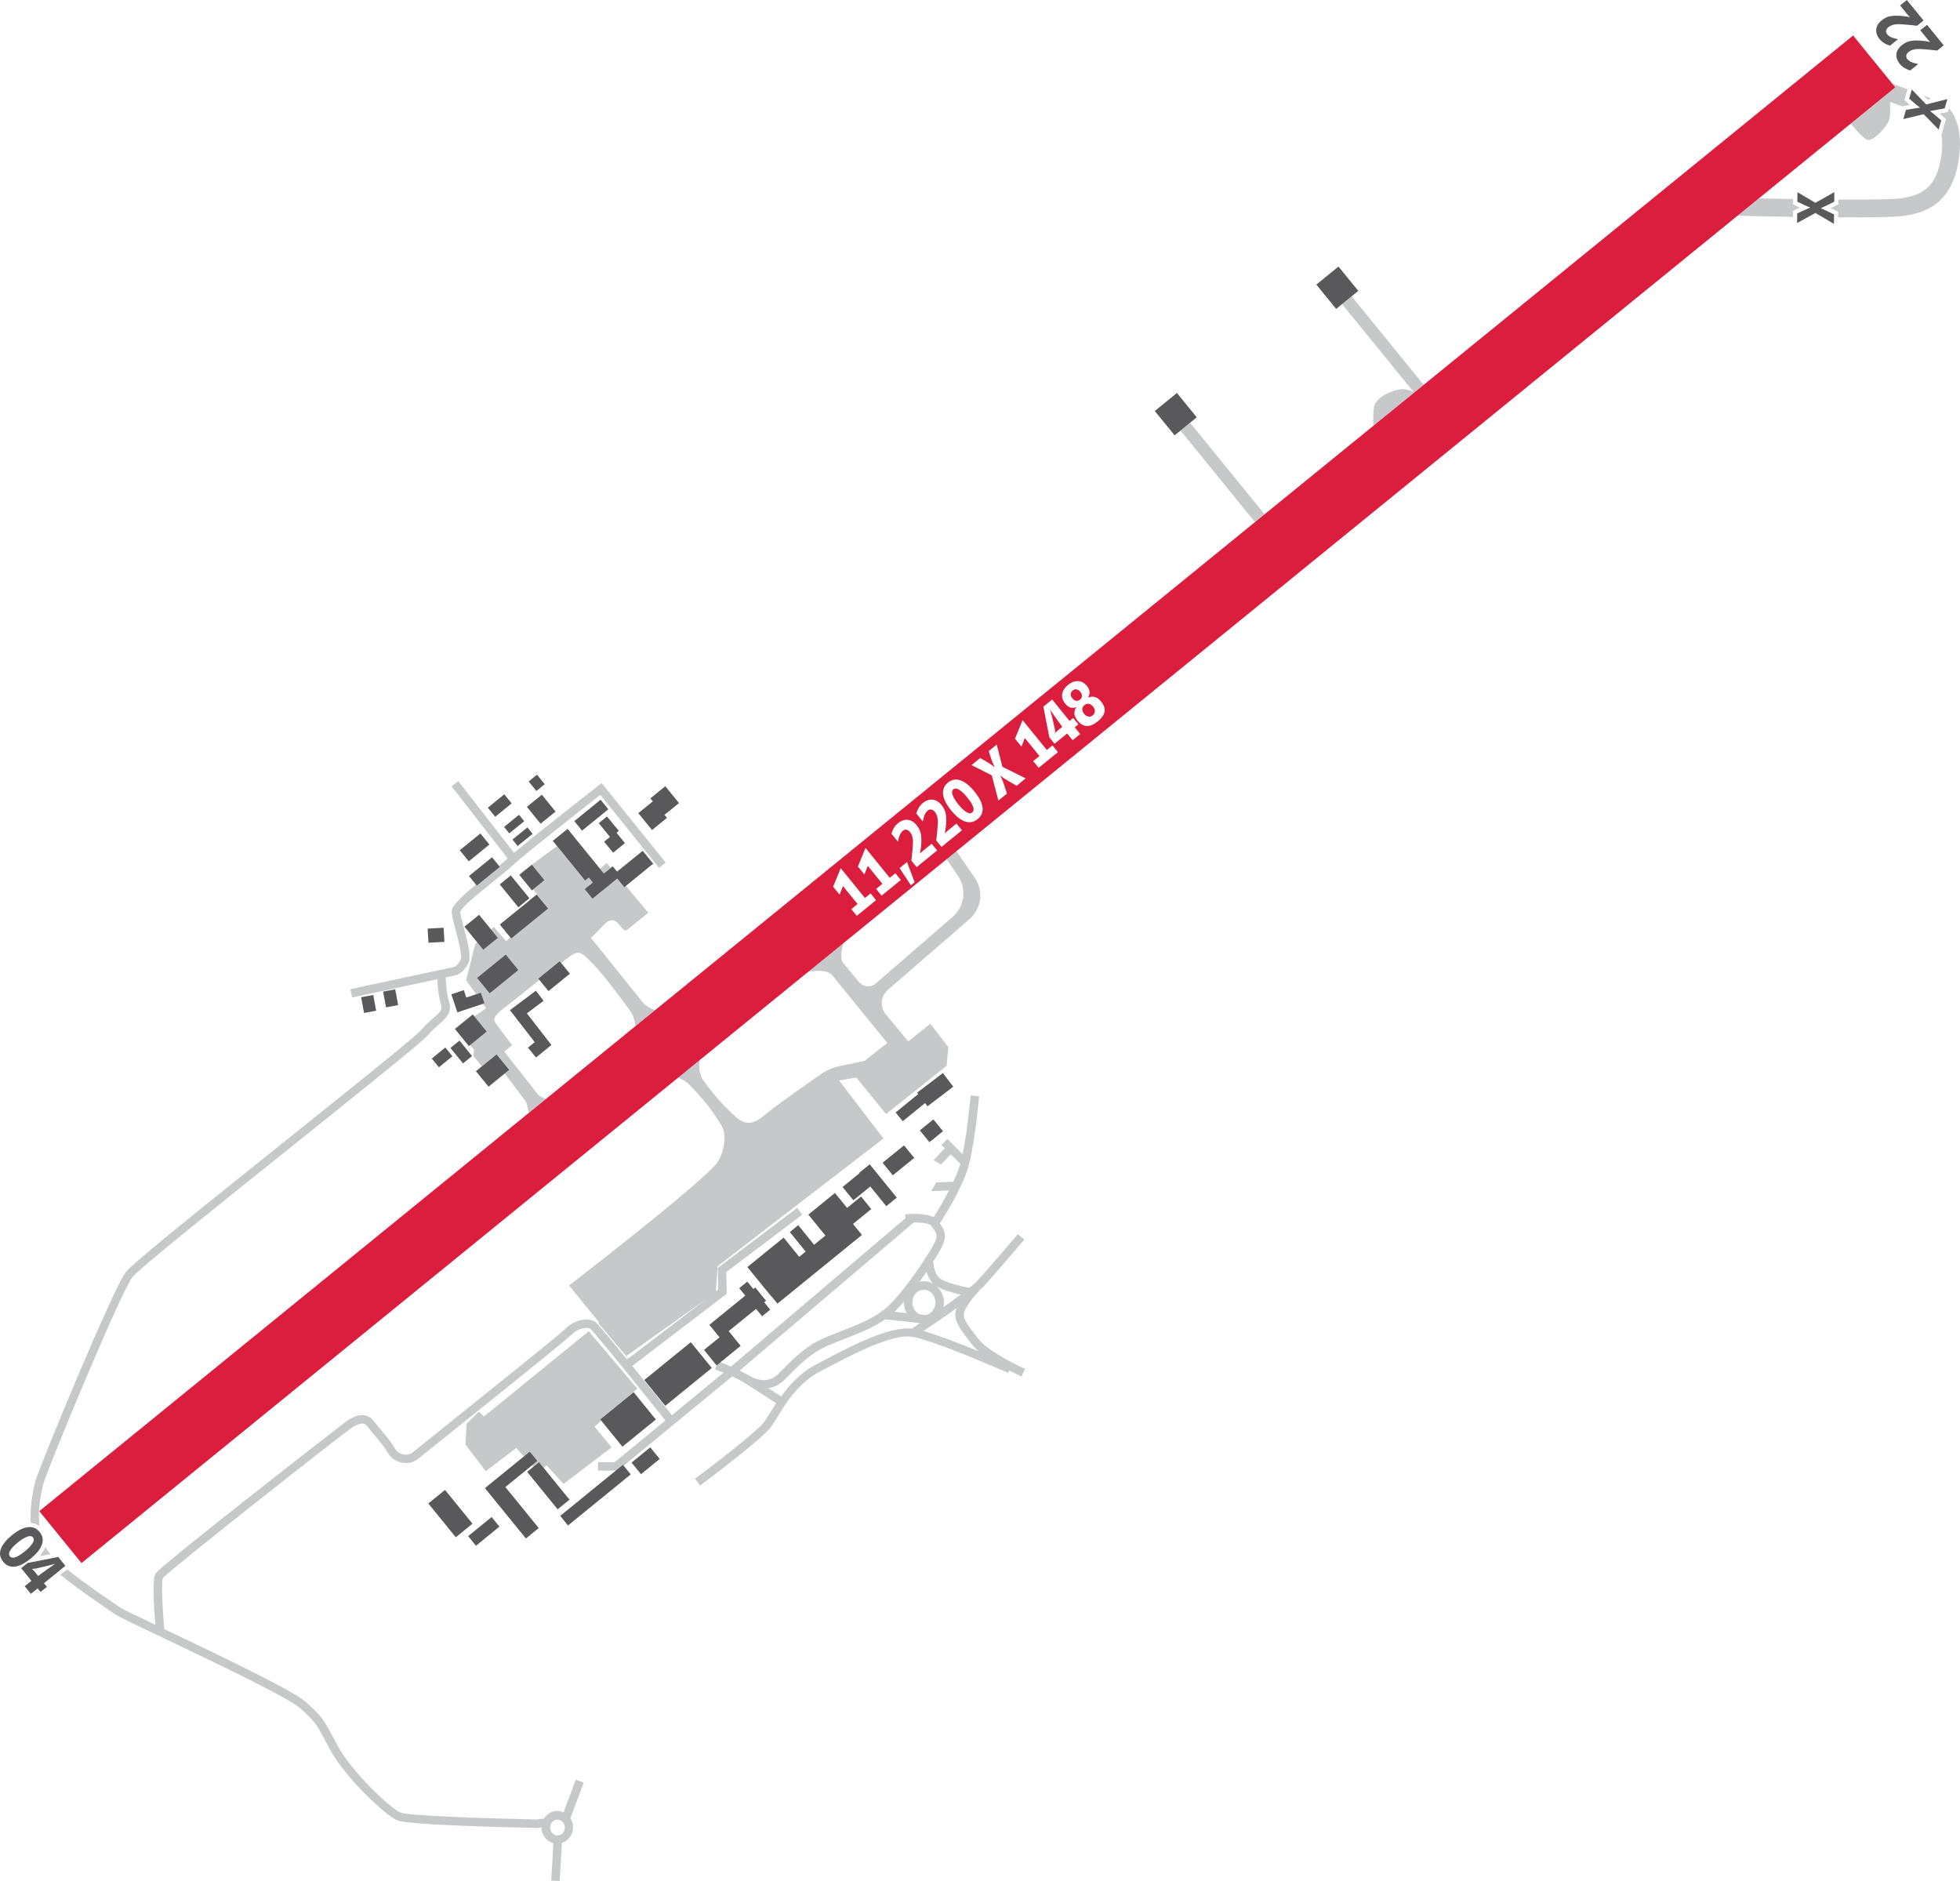 <?xml version="1.0" encoding="utf-8"?>
<!-- Generator: Adobe Illustrator 26.5.0, SVG Export Plug-In . SVG Version: 6.00 Build 0)  -->
<svg version="1.2" baseProfile="tiny" id="Layer_1" xmlns="http://www.w3.org/2000/svg" xmlns:xlink="http://www.w3.org/1999/xlink"
	 x="0px" y="0px" viewBox="0 0 462.95 444.31" overflow="visible" xml:space="preserve">
<path fill="#C7C8C9" d="M9.55,367.25c0.05,0.08,0.1,0.17,0.15,0.24l2.21-0.43c-0.45-0.53-0.85-1.09-1.18-1.69
	C10.48,365.99,10.09,366.62,9.55,367.25z M10.35,350.09c1-3.44,18.1-44.79,20.93-48.47c1.46-1.9,21-17.55,38.25-31.35
	c18.8-15.05,30.3-24.3,31.49-25.75c0.82-1,1.72-1.77,2.52-2.46c1.7-1.46,3.3-2.83,2.55-5.35c-0.64-2.14-0.78-4.84-0.81-5.88
	l2.37-0.51c0.18-0.04,1.76-0.41,2.95-2.78c0.74-1.48,0.03-4.43-1.04-8.43c-0.42-1.55-0.85-3.15-0.85-3.72
	c0.23-1.11,4.95-4.9,7.77-7.17c1.81-1.46,3.52-2.83,4.66-3.89c3.02-2.8,17.17-13.87,20.66-16.59l13.88,17.23l1.56-1.25l-15.12-18.77
	l-0.78,0.6c-0.65,0.51-14.41,11.21-19.92,15.87l-13.18-16.94l-1.58,1.23l13.25,17.03c-0.04,0.04-0.1,0.09-0.14,0.12
	c-1.09,1.01-2.77,2.36-4.56,3.8c-5.79,4.65-8.51,7.03-8.51,8.69c0,0.83,0.35,2.17,0.92,4.28c0.57,2.13,1.64,6.1,1.19,7.02
	c-0.74,1.47-1.55,1.71-1.56,1.72l-24.5,5.25l0.42,1.96l20.13-4.31c0.05,1.31,0.23,3.87,0.88,6.03c0.35,1.18-0.18,1.76-1.93,3.26
	c-0.86,0.74-1.83,1.57-2.76,2.71c-1.14,1.39-16.41,13.62-31.19,25.45c-22.34,17.88-37.09,29.75-38.58,31.7
	c-3.04,3.95-20.22,45.51-21.27,49.13c-0.37,1.26-1.47,5.56-1.18,10.12c0.75,0.04,1.44,0.28,2.05,0.73
	C8.81,355.89,9.99,351.35,10.35,350.09z M441.15,33.05c1.41,0.3,4.82-3.34,5.15-5.06c0.18-0.94,0.2-2.5,0.14-3.94
	c0.96,0.36,1.95,0.73,2.93,1.1l0.02-0.07l1.75-0.3l-1.33-1.15l0.73-2.54c-1.33-0.5-2.57-0.96-3.57-1.33l0.71,0.87l-10.54,8.57
	C438.54,30.89,440.35,32.88,441.15,33.05z M143.34,203.82l-1.62,1.35l0.91,1.12l1.65-1.35L143.34,203.82z M132.56,227.45
	c0.48-0.38,0.76-0.6,0.76-0.6c3.43-2.75,3.62-2.35,6.78,0.85c3.16,3.2,9.03,11.45,9.03,11.45c0.42,0.52,0.74,1.88,0.97,3.19
	l4.63-3.76c-2.44-0.91-3.08-2.07-3.08-2.07l-12.05-14.99l3.32-3.38c2.99-2.75,3.88,2.51,5.18,1.48c0.98-0.78,5.03-4.05,5.03-4.05
	l-5.29-6.34l-0.39,0.32l-1.66-2.04l-5.85,4.76l-1.84-2.27l1.92-1.56l-0.94-1.16l-0.87,0.71l-6.65-8.17l-8.64,6.4l0.1,0.13l2.6-2.12
	l2.98,3.66l-2.66,2.16l3.39,4.3l-0.03,0.03l0.16,0.2l-8.72,7.09l-0.18-0.23l-1.03,0.83l-2.89-3.34l-0.65,0.6l1.6,1.97l-3.46,2.81
	l-1.43-1.76l-0.43,0.39l-2.17,8.57l2.36,3.3l1.12-0.37l0.84,2.52l-0.34,0.11l0.74,1.03l-2.77,1.95l2.91,3.58l-3.94,3.2l0.91,1
	l-0.1,1.6l1.96,2.41l3.48-2.83l2.98,3.66l-1.05,0.86l4.94,6.54c0.29,0.35,0.53,1.59,0.71,2.78l4.04-3.29
	c-0.81-0.36-1.54-0.73-1.77-1.01c-0.59-0.73-8.01-10.19-8.01-10.19l1.86-1.51l-3.55-4.71c-0.74-0.91-1.17-1.78,0.69-3.3
	c1.02-0.83,5.48-4.35,9.3-7.37l-0.29-0.36l5.06-4.11L132.56,227.45z M115.65,234.62l-2.98-3.66l6.79-5.52l2.98,3.66L115.65,234.62z
	 M456.18,23.32c-0.58-0.24-1.2-0.5-1.85-0.76l0.95,0.98L456.18,23.32z M423.54,47.01c-2.91-0.05-5.68-0.1-8.11-0.15l-5.02,4.09
	c1.14,0.03,6.56,0.16,13.08,0.27l0.02-1.44l1.61-0.75l-1.59-0.76L423.54,47.01z M317,71.83l16.95,20.83
	c-0.98-0.54-2.22-0.95-3.55-0.66c-2.94,0.66-5.49,2.15-5.87,4.19c-0.17,0.96-0.18,2.74-0.15,4.36l9.62-7.82l2.27-1.85l-17.01-20.9
	L317,71.83z M231.08,316.2c-0.31-0.42-0.62-0.81-0.91-1.19c-2.16-2.82-3.08-4.13-2.18-5.76c1.35-2.42,3.26-4.35,3.28-4.37
	l-0.03-0.03c0.49-0.43,0.91-0.82,1.21-1.15c2.85-3.13,9.43-10.85,9.49-10.93l-1.52-1.3c-0.07,0.08-6.62,7.77-9.45,10.88
	c-0.44,0.48-1.14,1.11-2.02,1.82c-2.58-0.5-6.19-1.46-7.16-2.43c-0.92-0.92-1.28-2.65-1.39-3.75c0.64-1.01,1.18-1.88,1.54-2.51
	c1.96-3.36,1.3-4.78,0.05-6.55c1.31-2.03,5.68-9.04,6.94-14.09c1.44-5.75,2.29-15.53,2.32-15.95l-1.99-0.17
	c-0.01,0.09-0.71,8.19-1.88,13.88l-3.6-3.6l-1.41,1.41l0.78,0.78l-2.65,2.81l1.78,1.03l2.28-2.43l2.27,2.27
	c-0.38,1.32-0.97,2.77-1.65,4.23l-4.04,0.16l-1.18,2.05l4.21-0.16c-1.37,2.66-2.85,5.07-3.65,6.33c-2-1.04-5.53-0.8-6.74-0.68
	l0.09,0.91l-41.21,35.04c-1.75-0.76-3.04-1.19-3.13-1.22l-0.63,1.9c0.02,0.01,0.82,0.28,2.01,0.76l-12.2,10.04l-9.36-11.63
	l22.3-17.03l-0.09-5.14l17.94-13.56l-1.21-1.6l-18.75,14.18l0.09,5.14l-0.54,0.41l0.41-5.95l39.18-30.17l-10.48-13.7l4.06-0.69
	l7.03,8.61l14.3-11.38l0.41-4.41l-4.24-5.53l-5.23,4.17l-5.3-6.39c-1.44-1.73-1.23-4.29,0.47-5.76l19.32-16.75
	c2.82-2.44,3.35-6.61,1.25-9.69l-4.38-6.39l-2.34,1.9l2.72,3.98c2.11,3.08,1.57,7.24-1.25,9.69l-18.14,15.72
	c-1.19,1.03-2.99,0.88-3.99-0.33c0,0-2.77-3.34-3.7-4.46c-0.85-1.03-0.38-3.35,0.03-4.81l-8.43,6.86c0.8-0.14,4.55-0.71,5.76,0.78
	c3.26,4,13.03,16.02,13.03,16.02l-5.38,4.24l-5.74,1.19c-1.65,0.34-3.21,1.01-4.6,1.97c-3.43,2.37-10.18,7.09-13.59,9.89
	c-3.22,2.64-5.07,1.59-7.21-0.5c-2.15-2.09-3.9-3.74-7.12-8.23c-0.88-1.66-0.9-3.3-0.67-4.59l-5.21,4.23
	c0.89,0.27,1.86,0.76,2.73,1.61c5.33,5.51,6.19,7.57,7.6,9.66c1.41,2.08,0.77,7.09-1.69,9.64c-6.66,6.91-34.29,28.17-34.29,28.17
	l7.1,8.72l-0.2,0.16l7.05,8.32l-0.29,0.22c-1.7-2.08-6.35-7.75-7.14-8.55c-0.52-0.53-1.37-0.83-2.38-0.83c-0.01,0-0.02,0-0.03,0
	c-1.74,0-3.56,0.79-4.9,2.12c-1.43,1.43-19.46,15.87-29.14,23.63c-3.77,3.02-6.48,5.19-6.96,5.59c-0.58,0.49-1.4,0.68-2.23,0.52
	c-0.87-0.16-1.6-0.67-2-1.39c-0.79-1.41-2.04-2.9-3.25-4.34c-0.63-0.75-1.22-1.45-1.7-2.09c-2.06-2.74-5.06-0.93-6.19-0.26
	c-0.37,0.22-44.26,34.31-45.41,36.22c-0.76,1.27-0.44,7.4-0.05,12.11c-4.29-2.05-7.65-3.67-8.3-4.1c-1.56-1.04-7.94-5.34-12.53-9
	l-1.59,1.29c4.49,3.63,10.77,7.87,13.01,9.37c0.88,0.58,4.81,2.47,11.7,5.74c11.68,5.56,29.34,13.97,32.1,16.54
	c3.48,3.25,3.6,3.47,5.57,7.18c0.39,0.73,0.84,1.58,1.41,2.62c3.55,6.5,12.93,15.29,15.69,16.51c2.63,1.17,28.04,1.71,33.11,1.81
	l0.07,0l0.96-0.12c0.01,1.8,1.21,3.3,2.82,3.72l-0.52,8.83l2,0.12l0.53-9.01c1.52-0.49,2.63-1.94,2.63-3.68
	c0-0.8-0.23-1.54-0.63-2.15l3.15-8.41l-1.87-0.7l-2.89,7.71c-0.45-0.21-0.95-0.32-1.48-0.32c-1.32,0-2.48,0.72-3.14,1.8l-1.65,0.21
	c-11.58-0.22-30.52-0.86-32.27-1.63c-2.3-1.02-11.31-9.35-14.74-15.64c-0.56-1.03-1.01-1.88-1.4-2.6c-2.06-3.87-2.35-4.32-5.98-7.7
	c-2.98-2.78-20.1-10.94-32.6-16.89c-0.36-0.17-0.71-0.34-1.06-0.5c-0.45-5.25-0.69-11.02-0.33-12.06
	c2.16-2.35,42.82-34.36,44.73-35.56c1.91-1.15,2.84-1.21,3.57-0.26c0.51,0.68,1.12,1.41,1.77,2.17c1.15,1.37,2.34,2.79,3.04,4.03
	c0.69,1.24,1.93,2.11,3.38,2.38c1.42,0.26,2.83-0.08,3.87-0.95c0.46-0.38,3.17-2.56,6.93-5.57c13.45-10.78,27.92-22.39,29.31-23.77
	c1.13-1.13,2.54-1.54,3.48-1.54c0,0,0.01,0,0.02,0c0.58,0,0.88,0.16,0.96,0.24c0.73,0.75,5.75,6.86,7.63,9.16l0,0l10.01,12.45
	l-11.97,9.85h-3.95v2h4.66l27.05-22.26c0.89,0.42,1.85,0.9,2.79,1.45l7.58,4.89c-0.53,0.82-1.03,1.61-1.46,2.31
	c-0.48,0.78-0.9,1.46-1.26,1.98c-1.57,2.25-12.39,10.54-16.43,13.55l1.2,1.6c1.51-1.13,14.83-11.09,16.87-14.01
	c0.4-0.57,0.83-1.27,1.33-2.09c1.99-3.24,4.99-8.15,10.08-10.8l1.57-0.83c6.17-3.24,15.48-8.14,20.2-7.4
	c5.26,0.83,22.54,8.46,22.72,8.54l0.25-0.57c1.58,0.82,2.77,1.36,2.9,1.42l0.82-1.82C242.09,323.31,233.48,319.4,231.08,316.2z
	 M131.68,429.75c0.95,0,1.73,0.84,1.73,1.87s-0.77,1.87-1.73,1.87s-1.73-0.84-1.73-1.87S130.73,429.75,131.68,429.75z M148,320.21
	l18.87-13.45l-18.43,14.07L148,320.21z M226.9,305.77c-1.26,0.95-2.67,1.96-4.06,2.94c0.07-0.35,0.12-0.72,0.12-1.09
	c0-1.52-0.65-2.86-1.66-3.78C222.76,304.69,225.08,305.35,226.9,305.77z M220.47,303.23c-0.67-0.39-1.43-0.63-2.25-0.63
	c-0.35,0-0.69,0.05-1.02,0.12c0.58-0.8,1.13-1.59,1.64-2.35c0.29,0.98,0.77,2.01,1.54,2.78
	C220.41,303.18,220.45,303.2,220.47,303.23z M176.82,324.83c-0.71-0.42-1.43-0.8-2.12-1.14l41.14-34.98
	c1.93-0.01,3.78,0.25,4.14,0.8c0.13,0.19,0.26,0.38,0.38,0.56c0.92,1.3,1.34,1.9-0.13,4.41c-0.4,0.68-1,1.66-1.73,2.8l-0.13,0
	c0,0.02,0,0.09,0,0.19c-2.47,3.81-6.39,9.32-9.68,11.94c-0.04,0.04-0.1,0.07-0.14,0.1l-0.27-0.03l-0.03,0.25
	c-2.63,1.95-6.44,3.44-9.84,4.75c-2.04,0.79-3.96,1.54-5.36,2.29c-3.42,1.84-6.29,4.75-8.38,6.88l-0.75,0.76
	C182.05,326.31,179.59,326.45,176.82,324.83z M214.15,310.13l-2.89-0.31c0.74-0.71,1.5-1.51,2.25-2.37c0,0.06-0.02,0.11-0.02,0.17
	C213.49,308.53,213.74,309.38,214.15,310.13z M215.38,313.77c-5.42-0.56-14.41,4.16-21.02,7.64l-1.57,0.82
	c-3.68,1.92-6.3,4.83-8.28,7.57l-3.02-1.95c1.42-0.22,2.73-0.89,3.86-2.02l0.76-0.77c2-2.03,4.74-4.82,7.9-6.52
	c1.29-0.69,3.16-1.42,5.13-2.19c3.37-1.31,7.15-2.78,9.97-4.76l7.9,0.85c0.08,0.02,0.16,0.06,0.24,0.08
	C216.39,313.1,215.73,313.54,215.38,313.77z M215.49,307.62c0-1.66,1.23-3.02,2.73-3.02s2.73,1.35,2.73,3.02
	c0,1.55-1.06,2.81-2.42,2.98l-1.14-0.12C216.3,310.09,215.49,308.96,215.49,307.62z M218.12,314.35c1.92-1.28,4.97-3.34,7.81-5.39
	c-0.98,2.54,0.64,4.65,2.65,7.27c0.29,0.37,0.58,0.76,0.89,1.17c0.44,0.59,1.06,1.19,1.77,1.78
	C226.9,317.4,221.66,315.36,218.12,314.35z M460.35,25.63l-0.24,0.83l-1.97,0.37l1.5,1.29l-1.07,3.72c0.26,1.68,0.27,3.96-0.38,6.83
	c-1.31,5.84-4.57,7.48-9.05,8.15c-1.93,0.29-7.98,0.35-14.92,0.31l-0.01,1.15l-1.81,0.88l1.78,0.85l-0.02,1.33
	c5.3,0.03,10.24-0.01,13.29-0.17c0.98-0.05,1.76-0.12,2.3-0.19c4.81-0.71,10.57-2.65,12.53-11.38
	C463.82,32.8,462.47,27.87,460.35,25.63z M125.96,346.42l1.35-1.09l1.07,1.32l0.76-0.54c0.14,0.17,3.78,4.16,3.96,4.37l11.37-8.64
	l-4.04-4.9l1.59-1.41l-0.25-0.31l6.78-5.51l1.98-1.76l-11.47-13.54l-24.76,20.14l-1.15-1.18l-2.94,2.87l-0.26,4.95l4.79,6.28
	l7.19-5.5l1.81,1.99l1.41-1.14l1.8,2.21l-1.29,1.05L125.96,346.42z M278.84,101.69l17.58,21.62l2.27-1.85l-17.58-21.61
	L278.84,101.69z"/>
<path fill="#59595B" d="M128.67,185.21l-1.83-2.25l-1.97,1.6l1.83,2.25L128.67,185.21z M131.22,191.67l-3.24-3.98l-3.53,2.87
	l3.24,3.98L131.22,191.67z M132.2,227.01l-5.06,4.11l2.41,2.96l5.06-4.11L132.2,227.01z M114.14,224.31l3.46-2.81l-4.44-5.45
	l-3.46,2.81L114.14,224.31z M120.29,196.82l3.53-2.87l-1.23-1.52l-3.53,2.87L120.29,196.82z M111.5,249.41l-2.97-3.65l-2.14,1.74
	l2.97,3.65L111.5,249.41z M103.67,252.06l3.19-2.6l-1.68-2.06l-3.19,2.6L103.67,252.06z M115.6,199.46l-2.13-2.62l-4.88,3.97
	l2.13,2.62L115.6,199.46z M110.77,206.89l1.84,2.27l5.45-4.43l-1.84-2.27L110.77,206.89z M110.53,238.26L110.53,238.26l3.9-1.3
	l-0.84-2.52l-3.46,1.16l-0.58-1.75l-2.95,0.98l1.43,4.27L110.53,238.26z M143.69,191.13l-1.83-2.25l-6.21,5.05l1.83,2.25
	L143.69,191.13z M138.21,207.98l0.87-0.71l0.94,1.16l-1.92,1.56l1.84,2.27l5.85-4.76l1.66,2.04l6.83-5.56l-2.48-3.04l-6.05,4.92
	l-1.03-1.26l-2.09,1.7l-0.94-1.16l0,0l-7.63-9.38l-3.49,2.83L138.21,207.98z M147.01,341.67l7.9-6.42l-5.24-6.44l-7.9,6.42
	L147.01,341.67z M120.27,252.68l-2.98-3.66l-4.88,3.97l2.98,3.66L120.27,252.68z M126.61,249.76l3.63-2.96c0,0-4.48-5.78-5.79-7.47
	c1.34-1,3.95-2.96,3.95-2.96l-1.82-2.39l-5.04,3.78l-1.09,0.82c0,0,4.57,5.9,5.85,7.55c-0.76,0.62-1.6,1.3-1.6,1.3L126.61,249.76z
	 M154.01,196.03l3.53-2.87l-0.58-0.71l3.42-2.78l-3.24-3.98l-3.53,2.87l0.58,0.71l-3.42,2.78L154.01,196.03z M143.37,192.83
	l-1.94,1.58l2.64,3.25l-1.38,1.12l2.13,2.61l2.79-2.27l-1.99-2.45l0.54-0.44L143.37,192.83z M118.04,208.88l4.4,5.4l2.61-2.13
	l-4.4-5.4L118.04,208.88z M121.04,198.28l1.23,1.52l3.53-2.87l-1.23-1.52L121.04,198.28z M120.75,221.66l8.72-7.09l-2.69-3.31
	l-8.72,7.09L120.75,221.66z M119.46,225.44l-6.79,5.52l2.98,3.66l6.79-5.52L119.46,225.44z M122.66,206.63l2.98,3.66l2.96-2.41
	l-2.98-3.66L122.66,206.63z M107.45,243.01l3.3,4.06l4.22-3.43l-3.3-4.06L107.45,243.01z M120.85,189.74l-1.74-2.14l-3.88,3.16
	l1.74,2.14L120.85,189.74z M208.47,274.61l2.41,2.97l5.06-4.11l-2.41-2.96L208.47,274.61z M217.26,266.97l2.27,2.79l3.2-2.6
	l-2.27-2.79L217.26,266.97z M216.63,258.06l0.25,0.33l-5.34,4.35l1.69,2.07l5.27-4.29l0.58,0.76l6.08-4.63l-2.45-3.22L216.63,258.06
	z M203.38,282.59l-3.3,2.69l-2.87-3.53l-6.28,5.11l4.03,4.95l-2.67,2.17l-3.75-4.62l-1.99,1.62l3.75,4.61l-1.52,1.24l-3.69-4.54
	l-8.56,6.96l5.62,6.9l0.04-0.03l1.44,1.77l19.96-16.23l-2.11-2.59l4.32-3.52L203.38,282.59z M9.36,361.82
	c-1.86-2.28-4.69-0.75-6.51,0.73c-1.84,1.5-4.02,3.94-2.11,6.29c1.93,2.37,4.73,0.72,6.58-0.79C9.13,366.57,11.22,364.1,9.36,361.82
	z M5.84,366.41c-0.66,0.54-2.69,2.17-3.52,1.14c-0.81-1,1.26-2.75,1.93-3.29c0.62-0.51,2.76-2.12,3.54-1.16
	C8.61,364.11,6.47,365.9,5.84,366.41z M272.76,97.07l4.68,5.75l5.23-4.26l-4.68-5.75L272.76,97.07z M202.94,276.99l0.07,0.09
	l-4,3.26l2.55,3.14l4-3.26l3.78,4.65l2.48-2.02l-6.4-7.87L202.94,276.99z M457.6,25.91l1.73-0.32l0.63-2.18l-4.99,1.25l-3.4-3.52
	l-0.62,2.16l1.32,1.14c0.42,0.35,0.75,0.62,1.23,0.97l-0.01,0.02c-0.53,0.06-0.99,0.13-1.57,0.23l-1.74,0.29l-0.62,2.17l4.8-1.15
	l3.54,3.63l0.62-2.16l-1.31-1.13c-0.51-0.43-0.88-0.76-1.32-1.07l0.01-0.02C456.43,26.13,456.93,26.06,457.6,25.91z M310.92,67.21
	l4.68,5.75l5.23-4.26l-4.68-5.75L310.92,67.21z M453.09,15.12c-0.91-0.19-1.94-0.39-2.57-1.16c-0.49-0.6-0.25-1.26,0.3-1.7
	c1.11-0.9,2.76-0.7,4.09-0.59c0.89,0.07,1.76,0.17,2.66,0.27l1.53-1.24l-3.94-4.84l-1.59,1.29l1.6,1.97
	c0.22,0.27,0.44,0.52,0.69,0.75l-0.03,0.04c-0.98-0.2-1.96-0.34-2.95-0.34c-1.45-0.02-2.52,0.17-3.68,1.11
	c-1.51,1.23-1.71,2.89-0.48,4.41c0.69,0.84,1.46,1.22,2.47,1.56L453.09,15.12z M424.56,45.39l-0.03,2.24l1.58,0.76
	c0.5,0.23,0.88,0.4,1.44,0.61l0,0.03c-0.49,0.2-0.92,0.39-1.45,0.64l-1.6,0.74l-0.03,2.26l4.33-2.37l4.37,2.57l0.03-2.24l-1.56-0.74
	c-0.6-0.28-1.05-0.5-1.55-0.69l0-0.03c0.51-0.24,0.96-0.44,1.57-0.75l1.58-0.77l0.03-2.27l-4.48,2.52L424.56,45.39z M445.76,8.1
	c-0.49-0.6-0.25-1.26,0.3-1.7c1.11-0.9,2.76-0.7,4.09-0.59c0.89,0.07,1.76,0.17,2.66,0.27l1.53-1.24L450.39,0l-1.59,1.29l1.6,1.97
	c0.22,0.27,0.44,0.51,0.69,0.75l-0.03,0.04c-0.98-0.2-1.96-0.33-2.95-0.34c-1.45-0.02-2.52,0.17-3.68,1.11
	c-1.51,1.23-1.71,2.89-0.48,4.41c0.69,0.84,1.46,1.23,2.47,1.56l1.89-1.54C447.41,9.06,446.38,8.87,445.76,8.1z M180.94,307.21
	l-2.55-3.14l-0.45,0.37l-1.43-1.76l-1.91,1.55l1.43,1.76l-8.48,6.9l2.4,2.95l-3.67,2.98l2.98,3.66l5.68-4.62l-2.83-3.48l6.47-5.26
	l1.43,1.75l1.91-1.55l-1.42-1.75L180.94,307.21z M90.49,234.19l0.69,3.72l2.86-0.53l-0.69-3.72L90.49,234.19z M104.97,222.45
	l-0.18-3.34l-3.78,0.2l0.18,3.34L104.97,222.45z M105.11,351.88l-3.94,3.21l6.49,7.98l3.94-3.21L105.11,351.88z M85.3,235.52
	l0.69,3.72l2.86-0.53l-0.69-3.72L85.3,235.52z M152.18,325.92l4.96,6.1l10.98-8.93l-4.96-6.1L152.18,325.92z M13.76,367.72
	l-7.25,1.42L5,370.36l2.42,2.98l-1.59,1.29l1.46,1.8l1.59-1.29l0.7,0.85l1.5-1.22l-0.7-0.85l5.06-4.11L13.76,367.72z M9,372.2
	c-0.47-0.57-0.89-1.19-1.45-1.68c0.32,0,0.65-0.02,0.98-0.09l2.33-0.53c0.7-0.16,1.38-0.35,2.06-0.56l0.03,0.04
	C11.62,370.28,10.31,371.24,9,372.2z M132.32,358.01l1.84,2.27l14.82-12.06l-1.84-2.27L132.32,358.01z M149.17,345.43l2.23,2.74
	l4.42-3.6l-2.23-2.74L149.17,345.43z M126.94,345.04l-1.8-2.21l-10.41,8.47l0.04,0.05l-0.19,0.16l9.64,11.84l3.03-2.46l-7.88-9.68
	L126.94,345.04z M110.58,362.8l1.84,2.27l5.54-4.51l-1.84-2.27L110.58,362.8z M127.31,345.33l-2.8,2.28l7.21,8.86l2.8-2.28
	L127.31,345.33z"/>
<path fill="#DB1E3D" d="M437.7,8.38L9.28,356.9l9.97,12.26L447.67,20.63L437.7,8.38z M202.37,216.3l-1.29-1.59l1.48-1.2l-3.45-4.24
	l-0.81,2.02l-1.52-1.87l1.79-4.38l5.73,7.05l1.33-1.08l1.29,1.59L202.37,216.3z M208.23,211.53l-1.29-1.59l1.48-1.2l-3.45-4.24
	l-0.81,2.02l-1.52-1.87l1.79-4.38l5.73,7.05l1.33-1.08l1.29,1.59L208.23,211.53z M215.15,209.08l-2.67-4.06l1.76-1.43l1.79,4.77
	L215.15,209.08z M216.51,204.79l-1.24-1.53c0.1-0.9,0.2-1.77,0.27-2.66c0.12-1.33,0.32-2.98-0.59-4.09c-0.45-0.55-1.1-0.79-1.7-0.3
	c-0.77,0.63-0.97,1.66-1.16,2.57l-1.54-1.89c0.34-1.01,0.72-1.79,1.56-2.47c1.51-1.23,3.17-1.04,4.41,0.48
	c0.94,1.16,1.12,2.23,1.11,3.68c0,1-0.14,1.98-0.34,2.95l0.04,0.03c0.24-0.25,0.49-0.48,0.76-0.69l1.97-1.6l1.29,1.59L216.51,204.79
	z M222.38,200.02l-1.24-1.53c0.1-0.9,0.2-1.77,0.27-2.66c0.12-1.33,0.32-2.98-0.59-4.09c-0.45-0.55-1.1-0.79-1.7-0.3
	c-0.77,0.63-0.97,1.66-1.16,2.57l-1.54-1.89c0.34-1.01,0.72-1.78,1.56-2.47c1.51-1.23,3.17-1.04,4.41,0.48
	c0.94,1.16,1.12,2.23,1.11,3.69c0,1-0.14,1.98-0.34,2.95l0.04,0.03c0.24-0.25,0.49-0.47,0.75-0.69l1.97-1.6l1.29,1.59L222.38,200.02
	z M230.91,193.46c-2.35,1.91-4.79-0.27-6.29-2.11c-1.48-1.82-3.01-4.65-0.73-6.51c2.28-1.86,4.76,0.23,6.23,2.04
	C231.63,188.74,233.28,191.54,230.91,193.46z M240.13,185.58l-2.47-1.44c-0.47-0.28-0.94-0.6-1.36-0.95l-0.02,0.02
	c0.27,0.49,0.49,1,0.67,1.52l0.9,2.7l-2.03,1.65l-1.56-5.96l-4.79-2.42l2.05-1.67c1.16,0.68,2.35,1.27,3.39,2.15l0.03-0.02
	c-0.63-1.2-0.99-2.49-1.4-3.77l1.88-1.53l1.35,5.23l5.49,2.74L240.13,185.58z M245.33,181.34l-1.29-1.59l1.48-1.2l-3.45-4.24
	l-0.81,2.02l-1.52-1.87l1.79-4.38l5.73,7.05l1.33-1.08l1.29,1.59L245.33,181.34z M253.35,174.82l-1.29-1.59l-2.98,2.42l-1.22-1.5
	l-1.42-7.25l2.08-1.69l4.11,5.06l0.86-0.7l1.22,1.5l-0.86,0.7l1.29,1.59L253.35,174.82z M259.28,170.38
	c-1.62,1.32-3.29,1.62-4.73-0.15c-0.81-0.99-1.12-2.07-0.32-3.19l-0.02-0.02c-1.14,0.4-1.91,0.03-2.64-0.88
	c-1.26-1.55-0.75-3.21,0.71-4.39c1.43-1.16,3.19-1.29,4.43,0.23c0.74,0.9,0.83,1.67,0.32,2.74l0.02,0.02
	c1.26-0.5,2.22-0.04,3.04,0.96C261.57,167.53,260.95,169.02,259.28,170.38z M253.35,163.09c-0.64,0.52-0.54,1.25-0.07,1.84
	c0.49,0.6,1.18,0.83,1.82,0.31c0.63-0.52,0.55-1.26,0.08-1.85C254.69,162.79,254,162.57,253.35,163.09z M256.14,166.53
	c-0.71,0.58-0.59,1.42-0.07,2.06c0.53,0.65,1.33,0.93,2.03,0.36c0.72-0.59,0.62-1.42,0.07-2.09
	C257.65,166.21,256.85,165.95,256.14,166.53z M248.05,167.74c0.21,0.68,0.4,1.36,0.56,2.06l0.53,2.33c0.07,0.33,0.09,0.66,0.09,0.98
	c0.49-0.56,1.11-0.98,1.68-1.45c-0.96-1.31-1.92-2.62-2.83-3.95L248.05,167.74z M225.18,186.42c-0.96,0.78,0.65,2.92,1.16,3.54
	c0.55,0.67,2.29,2.74,3.29,1.93c1.03-0.83-0.6-2.86-1.14-3.52C227.97,187.73,226.19,185.59,225.18,186.42z"/>
</svg>

